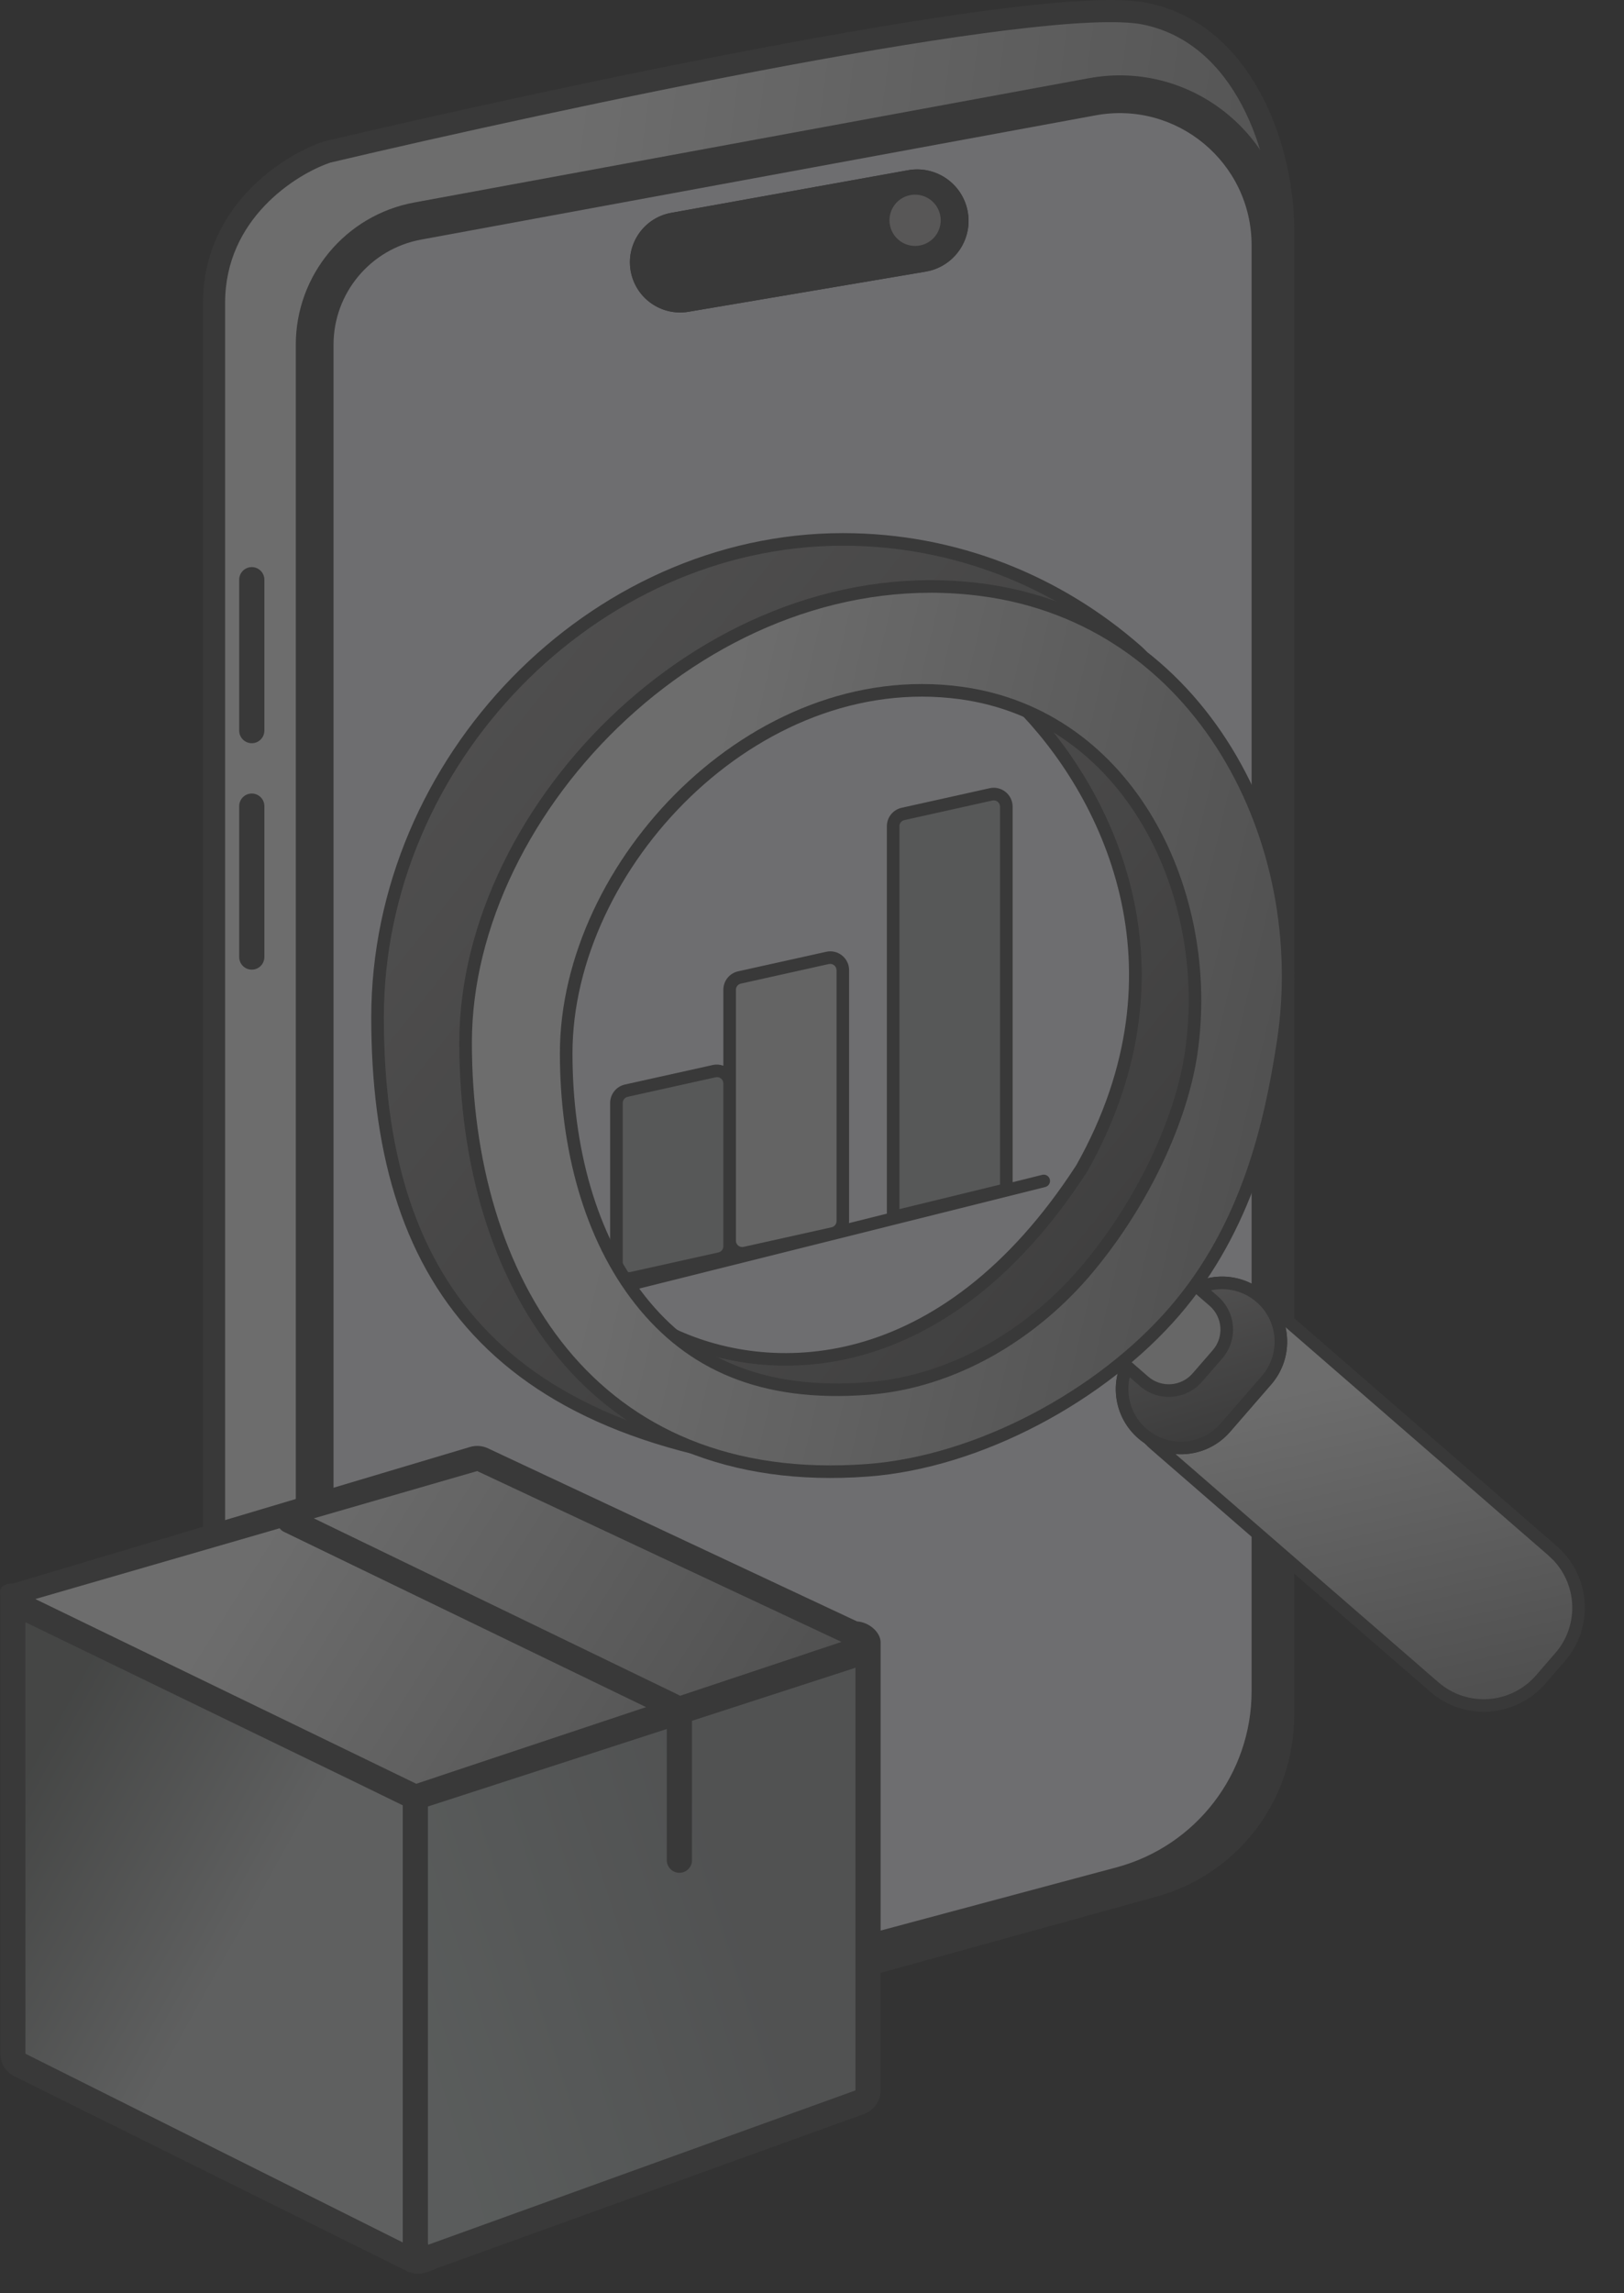 <svg width="51" height="72" viewBox="0 0 51 72" fill="none" xmlns="http://www.w3.org/2000/svg">
<rect x="0" y="0" width="51" height="72" fill="#333333" stroke="none"/>
<g opacity="0.3">
<path d="M35.948 0.427C39.107 1.059 40.292 4.772 40.292 7.142V53.881C40.292 56.367 38.632 58.548 36.235 59.21L10.328 66.369C10.294 66.379 10.258 66.383 10.223 66.383H7.117C6.899 66.383 6.722 66.217 6.722 65.999V9.511C6.722 6.668 9.091 5.167 10.276 4.772C17.517 3.06 32.788 -0.204 35.948 0.427Z" fill="url(#paint0_linear_2174_11504)"/>
<path d="M40.095 53.881V7.142C40.095 5.985 39.805 4.497 39.131 3.225C38.458 1.956 37.413 0.922 35.909 0.621C35.539 0.547 34.974 0.528 34.243 0.56C33.516 0.591 32.638 0.673 31.646 0.795C29.663 1.038 27.236 1.44 24.679 1.915C19.57 2.864 13.952 4.106 10.334 4.961C9.768 5.15 8.912 5.608 8.198 6.36C7.486 7.11 6.919 8.15 6.919 9.511V65.999C6.92 66.101 7.001 66.186 7.117 66.186H10.223C10.241 66.186 10.259 66.184 10.276 66.179L36.183 59.02C38.494 58.381 40.095 56.279 40.095 53.881ZM40.49 53.881C40.49 56.456 38.77 58.715 36.288 59.401L10.38 66.559C10.329 66.574 10.276 66.581 10.223 66.581H7.117C6.797 66.581 6.525 66.334 6.524 65.999V9.511C6.524 8.03 7.143 6.896 7.911 6.087C8.676 5.281 9.594 4.791 10.214 4.585L10.222 4.582L10.231 4.58C13.853 3.724 19.485 2.479 24.606 1.527C27.167 1.051 29.603 0.648 31.598 0.403C32.595 0.281 33.485 0.198 34.226 0.165C34.963 0.133 35.567 0.15 35.986 0.234C37.642 0.565 38.77 1.703 39.479 3.04C40.187 4.376 40.49 5.929 40.49 7.142V53.881Z" fill="#454545"/>
<path d="M40.34 53.881V7.141C40.34 5.95 40.042 4.422 39.347 3.111C38.651 1.8 37.555 0.701 35.957 0.382C35.556 0.301 34.967 0.283 34.232 0.315C33.497 0.347 32.611 0.43 31.616 0.552C29.626 0.796 27.193 1.199 24.634 1.675C19.515 2.626 13.886 3.871 10.266 4.726L10.262 4.727L10.023 4.815C9.441 5.051 8.673 5.503 8.021 6.19C7.273 6.977 6.675 8.075 6.675 9.512V66C6.675 66.245 6.874 66.431 7.117 66.431H10.223C10.262 66.431 10.302 66.425 10.341 66.415L36.248 59.257C38.665 58.589 40.34 56.389 40.34 53.881ZM39.944 7.141C39.944 6.006 39.659 4.542 38.998 3.296C38.339 2.053 37.326 1.058 35.88 0.768C35.528 0.698 34.978 0.678 34.25 0.71C33.528 0.741 32.654 0.823 31.664 0.944C29.685 1.187 27.262 1.587 24.706 2.062C19.604 3.011 13.991 4.251 10.374 5.105C9.83 5.289 8.999 5.734 8.307 6.463C7.615 7.191 7.069 8.196 7.069 9.512V65.999C7.069 66.009 7.073 66.017 7.079 66.023C7.085 66.029 7.097 66.036 7.117 66.036H10.223C10.228 66.036 10.232 66.036 10.235 66.035L36.144 58.876C38.389 58.255 39.944 56.211 39.944 53.881V7.141ZM40.245 53.881C40.245 56.346 38.599 58.508 36.223 59.165L10.315 66.324C10.284 66.333 10.253 66.336 10.224 66.336H7.117C6.922 66.336 6.77 66.188 6.77 66V9.512C6.77 8.104 7.356 7.03 8.09 6.257C8.822 5.485 9.7 5.016 10.286 4.819L10.299 4.814C13.919 3.959 19.54 2.717 24.651 1.767C27.21 1.292 29.64 0.89 31.628 0.646C32.621 0.524 33.504 0.442 34.236 0.41C34.97 0.378 35.549 0.397 35.938 0.474C37.5 0.787 38.576 1.86 39.263 3.155C39.95 4.451 40.245 5.963 40.245 7.141V53.881ZM40.64 53.881C40.64 56.523 38.875 58.842 36.328 59.546L10.421 66.704C10.357 66.722 10.291 66.731 10.224 66.731H7.117C6.72 66.731 6.374 66.422 6.374 66V9.512C6.374 7.984 7.013 6.816 7.803 5.984C8.586 5.159 9.525 4.656 10.166 4.442L10.171 4.44L10.183 4.436L10.195 4.434L10.204 4.432C13.828 3.576 19.458 2.331 24.579 1.38C27.141 0.904 29.581 0.499 31.58 0.254C32.579 0.131 33.473 0.048 34.22 0.015C34.959 -0.017 35.578 -0.001 36.016 0.087C37.729 0.429 38.888 1.607 39.611 2.971C40.332 4.33 40.64 5.908 40.64 7.141V53.881Z" fill="#454545"/>
<path d="M36.169 2.875C39.181 3.486 39.647 7.459 39.898 9.369V52.693C39.898 55.873 37.754 58.654 34.679 59.463L18.663 63.678C14.225 64.846 9.882 61.501 9.882 56.911V10.871C9.882 8.121 10.562 7.459 11.691 7.077C18.595 5.421 33.156 2.263 36.169 2.875Z" fill="#F9F7FF"/>
<path d="M39.305 53.097V7.699C39.305 5.108 36.955 3.152 34.407 3.621L13.223 7.523C11.63 7.817 10.474 9.205 10.474 10.825V58.782C10.474 62.028 13.553 64.391 16.688 63.551L35.06 58.629C37.564 57.958 39.305 55.689 39.305 53.097ZM40.49 53.097C40.49 56.225 38.389 58.963 35.367 59.773L16.995 64.696C13.107 65.737 9.289 62.807 9.289 58.782V10.825C9.289 8.634 10.853 6.755 13.008 6.358L34.192 2.456C37.469 1.853 40.49 4.368 40.49 7.699V53.097Z" fill="#454545"/>
<path d="M19.843 8.668C19.586 7.771 20.16 6.848 21.079 6.682L28.515 5.344C29.352 5.194 30.162 5.717 30.369 6.542C30.597 7.456 29.999 8.37 29.071 8.528L21.621 9.788C20.829 9.922 20.064 9.44 19.843 8.668Z" fill="#454545"/>
<path d="M21.079 6.682L28.515 5.345C29.352 5.194 30.162 5.718 30.368 6.542C30.582 7.399 30.071 8.256 29.241 8.49L29.071 8.528L21.621 9.789C20.83 9.922 20.064 9.44 19.843 8.668C19.586 7.771 20.16 6.848 21.079 6.682ZM21.218 7.46C20.76 7.542 20.474 8.003 20.602 8.451C20.712 8.836 21.095 9.076 21.489 9.009L28.939 7.749C29.413 7.668 29.72 7.201 29.603 6.734C29.497 6.312 29.082 6.045 28.655 6.122L21.218 7.46Z" fill="#454545"/>
<path d="M27.952 7.09C27.856 6.656 28.13 6.226 28.564 6.13V6.13C28.998 6.035 29.427 6.309 29.523 6.743V6.743C29.619 7.177 29.345 7.607 28.911 7.703V7.703C28.477 7.798 28.048 7.524 27.952 7.09V7.09Z" fill="#B0ABAB"/>
<path d="M7.512 18.2C7.512 17.982 7.689 17.805 7.907 17.805V17.805C8.125 17.805 8.302 17.982 8.302 18.2V22.939C8.302 23.158 8.125 23.334 7.907 23.334V23.334C7.689 23.334 7.512 23.158 7.512 22.939V18.2Z" fill="#454545"/>
<path d="M7.512 25.309C7.512 25.091 7.689 24.914 7.907 24.914V24.914C8.125 24.914 8.302 25.091 8.302 25.309V30.048C8.302 30.267 8.125 30.443 7.907 30.443V30.443C7.689 30.443 7.512 30.267 7.512 30.048V25.309Z" fill="#454545"/>
<path d="M0.404 51.127V64.48C0.404 64.629 0.489 64.766 0.623 64.833L12.471 70.757C12.734 70.888 13.043 70.697 13.043 70.404V56.681C13.043 56.528 12.954 56.388 12.815 56.323L0.967 50.769C0.705 50.647 0.404 50.838 0.404 51.127Z" fill="url(#paint1_linear_2174_11504)"/>
<path d="M26.74 51.864L13.312 56.34C13.151 56.393 13.042 56.544 13.042 56.714V70.48C13.042 70.754 13.314 70.945 13.571 70.852L26.999 66.002C27.156 65.946 27.26 65.797 27.26 65.631V52.238C27.26 51.969 26.996 51.778 26.74 51.864Z" fill="url(#paint2_linear_2174_11504)"/>
<path d="M15.153 45.829L26.75 51.266C27.075 51.418 27.045 51.889 26.705 51.999L13.194 56.381C13.097 56.412 12.992 56.405 12.9 56.36L0.936 50.559C0.61 50.401 0.65 49.925 0.998 49.825L14.875 45.808C14.967 45.781 15.066 45.789 15.153 45.829Z" fill="url(#paint3_linear_2174_11504)"/>
<path d="M14.766 45.428C14.95 45.375 15.148 45.39 15.321 45.471L26.914 50.906C27.292 50.931 27.655 51.245 27.655 51.567V65.631C27.655 65.964 27.447 66.261 27.134 66.374L13.72 71.217C13.636 71.26 13.51 71.309 13.328 71.362C13.146 71.415 12.949 71.392 12.778 71.307L0.445 65.186C0.178 65.052 0.009 64.779 0.009 64.48V50.111C0.009 50.102 0.009 50.094 0.01 50.085C-0.034 49.877 0.068 49.715 0.405 49.715L14.766 45.428ZM26.827 52.374L21.73 54.027V58.405C21.73 58.623 21.554 58.799 21.336 58.799C21.118 58.799 20.941 58.623 20.94 58.405V54.284L13.438 56.717V70.404C13.438 70.429 13.441 70.454 13.445 70.477L26.865 65.631V52.358C26.852 52.363 26.84 52.37 26.827 52.374ZM0.799 64.48L12.648 70.404V56.68L11.182 55.965L0.799 50.931V64.48ZM1.108 50.204L13.073 56.004L13.166 55.974C13.173 55.971 13.18 55.968 13.188 55.965L20.288 53.597L8.92 48.096C8.863 48.069 8.817 48.029 8.781 47.982L1.108 50.204ZM9.855 47.67L21.285 53.202C21.309 53.213 21.332 53.228 21.355 53.242L26.428 51.55L14.985 46.186L9.855 47.67Z" fill="#454545"/>
<path d="M19.36 39.744V34.629C19.36 34.444 19.489 34.284 19.67 34.243L22.434 33.629C22.681 33.574 22.915 33.762 22.915 34.015V39.13C22.915 39.315 22.786 39.475 22.606 39.515L19.841 40.13C19.594 40.184 19.36 39.997 19.36 39.744Z" fill="#AAADAD"/>
<path d="M28.049 38.215V25.941C28.049 25.756 28.177 25.595 28.358 25.555L31.123 24.941C31.369 24.886 31.603 25.074 31.603 25.326V37.349L28.049 38.215Z" fill="#AAADAD"/>
<path d="M22.914 38.954V31.075C22.914 30.89 23.043 30.729 23.223 30.689L25.988 30.075C26.235 30.02 26.469 30.208 26.469 30.46V38.34C26.469 38.525 26.34 38.685 26.159 38.725L23.395 39.34C23.148 39.395 22.914 39.207 22.914 38.954Z" fill="#D6D8D7"/>
<path d="M31.079 24.747C31.449 24.665 31.8 24.947 31.8 25.326V37.117L32.73 36.886C32.835 36.859 32.942 36.923 32.969 37.029C32.995 37.135 32.931 37.242 32.825 37.268L17.027 41.218C16.922 41.244 16.815 41.18 16.788 41.074C16.762 40.968 16.826 40.861 16.932 40.835L19.161 40.277V34.63C19.161 34.352 19.354 34.111 19.625 34.05L22.39 33.436C22.504 33.411 22.615 33.424 22.716 33.46V31.075C22.716 30.797 22.909 30.556 23.18 30.496L25.944 29.883C26.314 29.8 26.665 30.081 26.665 30.46V38.34C26.665 38.361 26.661 38.381 26.659 38.402L27.851 38.104V25.94C27.851 25.663 28.044 25.422 28.314 25.362L31.079 24.747ZM22.475 33.822L19.71 34.436C19.62 34.457 19.556 34.537 19.556 34.63V39.744C19.556 39.87 19.674 39.965 19.797 39.937L22.561 39.322C22.651 39.302 22.716 39.222 22.716 39.13V34.014C22.716 33.888 22.598 33.795 22.475 33.822ZM26.029 30.267L23.265 30.882C23.175 30.902 23.11 30.983 23.11 31.075V38.954C23.11 39.08 23.228 39.175 23.352 39.147L26.116 38.532C26.206 38.512 26.27 38.432 26.27 38.34V30.46C26.27 30.334 26.152 30.24 26.029 30.267ZM31.164 25.133L28.399 25.748C28.31 25.768 28.245 25.848 28.245 25.94V37.962L31.405 37.192V25.326C31.405 25.2 31.287 25.105 31.164 25.133Z" fill="#454545"/>
<path d="M36.642 41.309C37.5 40.32 38.996 40.215 39.985 41.072L48.758 48.687C49.747 49.545 49.852 51.042 48.995 52.03L48.387 52.73C47.529 53.719 46.032 53.825 45.044 52.967L36.27 45.352C35.282 44.494 35.176 42.997 36.034 42.009L36.642 41.309Z" fill="url(#paint4_linear_2174_11504)"/>
<path d="M48.843 51.9C49.581 51.051 49.542 49.792 48.787 48.99L48.627 48.836L39.854 41.221C38.948 40.435 37.576 40.532 36.789 41.438L36.181 42.138C35.395 43.044 35.492 44.416 36.398 45.203L45.171 52.817C46.077 53.604 47.449 53.507 48.236 52.601L48.843 51.9ZM48.534 52.859C47.605 53.93 45.983 54.045 44.913 53.115L36.139 45.501C35.069 44.571 34.954 42.95 35.883 41.879L36.491 41.179C37.42 40.108 39.042 39.994 40.113 40.923L48.886 48.538L48.984 48.627C49.963 49.568 50.042 51.122 49.142 52.159L48.534 52.859Z" fill="#454545"/>
<path d="M36.985 40.914C37.653 40.144 38.82 40.061 39.59 40.73V40.73C40.361 41.398 40.443 42.565 39.774 43.335L38.481 44.825C37.812 45.595 36.646 45.678 35.876 45.009V45.009C35.105 44.341 35.023 43.174 35.691 42.404L36.985 40.914Z" fill="url(#paint5_linear_2174_11504)"/>
<path d="M39.624 43.206C40.221 42.518 40.147 41.476 39.459 40.879C38.771 40.282 37.729 40.355 37.132 41.043L35.839 42.533C35.242 43.221 35.315 44.263 36.003 44.86C36.691 45.457 37.733 45.384 38.33 44.696L39.624 43.206ZM38.629 44.955C37.888 45.807 36.597 45.898 35.744 45.158C34.892 44.418 34.8 43.127 35.54 42.274L36.834 40.784C37.574 39.932 38.865 39.84 39.718 40.58C40.57 41.32 40.662 42.612 39.922 43.465L38.629 44.955Z" fill="#454545"/>
<path d="M36.985 40.914C37.653 40.144 38.82 40.061 39.59 40.73V40.73C40.361 41.398 40.443 42.565 39.774 43.335L38.481 44.825C37.812 45.595 36.646 45.678 35.876 45.009V45.009C35.105 44.341 35.023 43.174 35.691 42.404L36.985 40.914Z" fill="url(#paint6_linear_2174_11504)"/>
<path d="M39.624 43.206C40.221 42.518 40.147 41.476 39.459 40.879C38.771 40.282 37.729 40.355 37.132 41.043L35.839 42.533C35.242 43.221 35.315 44.263 36.003 44.86C36.691 45.457 37.733 45.384 38.33 44.696L39.624 43.206ZM38.629 44.955C37.888 45.807 36.597 45.898 35.744 45.158C34.892 44.418 34.8 43.127 35.54 42.274L36.834 40.784C37.574 39.932 38.865 39.84 39.718 40.58C40.57 41.32 40.662 42.612 39.922 43.465L38.629 44.955Z" fill="#454545"/>
<path d="M35.267 39.946C35.696 39.452 36.445 39.399 36.939 39.828L38.115 40.849C38.609 41.278 38.662 42.026 38.233 42.52L37.599 43.251C37.17 43.745 36.421 43.798 35.927 43.369L34.751 42.348C34.257 41.919 34.204 41.171 34.633 40.677L35.267 39.946Z" fill="#E2E2E2"/>
<path d="M38.085 42.391C38.443 41.979 38.398 41.356 37.987 40.998L36.81 39.977C36.399 39.62 35.775 39.664 35.417 40.076L34.783 40.806C34.426 41.218 34.47 41.842 34.882 42.199L36.058 43.22C36.47 43.577 37.094 43.533 37.451 43.121L38.085 42.391ZM37.749 43.38C37.249 43.957 36.376 44.019 35.799 43.518L34.623 42.497C34.047 41.997 33.985 41.124 34.485 40.547L35.119 39.817C35.62 39.24 36.493 39.179 37.069 39.679L38.245 40.7C38.822 41.2 38.884 42.073 38.383 42.65L37.749 43.38Z" fill="#454545"/>
<path d="M16.991 29.968C16.991 33.019 16.703 39.587 19.36 42.211C23.731 46.528 31.604 45.766 26.47 46.16C15.411 45.371 11.856 40.013 11.856 31.943C11.856 23.872 18.617 16.935 26.47 16.935C29.989 16.935 33.21 18.249 35.692 20.426C37.189 21.738 32.194 19.826 27.26 21.279C22.116 22.795 16.991 27.695 16.991 29.968Z" fill="url(#paint7_linear_2174_11504)"/>
<path d="M16.794 29.968C16.794 29.337 17.143 28.562 17.71 27.751C18.282 26.933 19.095 26.049 20.066 25.192C22.006 23.479 24.598 21.858 27.204 21.09C29.708 20.352 32.221 20.47 33.903 20.603C34.328 20.636 34.691 20.67 34.998 20.692C35.305 20.715 35.534 20.724 35.684 20.712C35.69 20.711 35.696 20.71 35.701 20.709C35.668 20.673 35.623 20.628 35.562 20.574C33.114 18.428 29.939 17.133 26.47 17.133C18.731 17.133 12.054 23.976 12.054 31.943C12.054 35.952 12.938 39.251 15.161 41.647C17.383 44.041 20.975 45.568 26.469 45.962C26.607 45.952 26.735 45.941 26.854 45.932C26.724 45.907 26.585 45.881 26.439 45.85C24.558 45.449 21.449 44.551 19.222 42.352C17.841 40.987 17.244 38.626 16.983 36.272C16.721 33.906 16.794 31.486 16.794 29.968ZM17.189 29.968C17.189 31.501 17.117 33.89 17.376 36.228C17.636 38.575 18.224 40.811 19.5 42.071C21.643 44.188 24.657 45.067 26.521 45.463C26.985 45.562 27.376 45.63 27.663 45.681C27.806 45.706 27.926 45.727 28.016 45.745C28.061 45.755 28.101 45.763 28.135 45.772C28.161 45.78 28.205 45.793 28.243 45.816C28.254 45.823 28.316 45.859 28.339 45.939C28.371 46.053 28.3 46.131 28.268 46.157C28.237 46.181 28.205 46.193 28.191 46.197C28.173 46.204 28.154 46.209 28.137 46.212C28.072 46.226 27.969 46.238 27.837 46.251C27.567 46.276 27.125 46.308 26.485 46.357L26.471 46.359L26.456 46.357C20.899 45.96 17.189 44.414 14.871 41.916C12.553 39.419 11.659 36.004 11.659 31.943C11.659 23.768 18.503 16.738 26.47 16.738C30.04 16.738 33.306 18.071 35.823 20.277C35.921 20.363 36 20.443 36.056 20.517C36.107 20.583 36.164 20.678 36.159 20.787C36.154 20.924 36.061 21.006 35.977 21.046C35.9 21.082 35.807 21.098 35.717 21.105C35.532 21.12 35.273 21.109 34.968 21.087C34.663 21.064 34.286 21.029 33.872 20.996C32.198 20.864 29.746 20.753 27.315 21.469C24.778 22.217 22.235 23.803 20.327 25.488C19.374 26.33 18.584 27.191 18.034 27.978C17.479 28.772 17.189 29.463 17.189 29.968Z" fill="#454545"/>
<path d="M33.973 36.682C37.528 30.363 34.763 24.834 31.999 22.069L37.923 25.229L39.898 31.153L35.553 41.816L26.469 45.37C23.704 43.659 18.412 40.552 20.94 41.816C24.099 43.396 29.629 43.396 33.973 36.682Z" fill="url(#paint8_linear_2174_11504)"/>
<path d="M38.084 25.091L38.11 25.166L40.085 31.09L40.107 31.16L40.08 31.227L35.736 41.891L35.703 41.969L26.541 45.554L26.449 45.59L26.365 45.539C24.978 44.68 22.977 43.483 21.616 42.646C20.944 42.232 20.422 41.902 20.228 41.754C20.203 41.735 20.179 41.716 20.16 41.698C20.15 41.689 20.138 41.677 20.127 41.663C20.12 41.655 20.093 41.622 20.082 41.574C20.075 41.546 20.07 41.499 20.092 41.447C20.116 41.393 20.158 41.361 20.193 41.344C20.248 41.318 20.299 41.324 20.31 41.325C20.345 41.329 20.38 41.341 20.404 41.349C20.509 41.387 20.714 41.483 21.027 41.639C22.568 42.41 24.69 42.796 26.959 42.169C29.223 41.542 31.653 39.9 33.802 36.58C37.295 30.366 34.583 24.933 31.858 22.209L32.091 21.895L38.084 25.091ZM32.914 22.781C35.409 25.784 37.422 30.953 34.145 36.779L34.142 36.784L34.139 36.789C31.945 40.179 29.439 41.893 27.064 42.55C25.273 43.045 23.567 42.935 22.141 42.503C23.443 43.3 25.219 44.367 26.488 45.151L35.401 41.663L39.687 31.146L37.76 25.366L32.914 22.781Z" fill="#454545"/>
<path d="M14.621 32.733C14.621 25.317 22.359 17.422 30.814 18.515C37.737 19.409 41.265 26.413 40.293 32.733C39.503 37.867 37.133 44.581 27.26 46.16C18.515 46.822 14.621 40.148 14.621 32.733ZM30.16 21.755C23.696 20.886 17.781 27.168 17.781 33.07C17.781 38.971 20.758 44.281 27.443 43.755C32.764 43.336 36.803 37.155 37.407 33.07C38.151 28.041 35.452 22.467 30.16 21.755Z" fill="url(#paint9_linear_2174_11504)"/>
<path d="M19.413 22.288C22.438 19.493 26.542 17.764 30.84 18.319C37.906 19.232 41.472 26.371 40.488 32.763C40.087 35.373 39.339 38.632 37.029 41.304C34.72 43.977 30.824 46.089 27.274 46.357C22.843 46.692 19.619 45.167 17.509 42.601C15.405 40.043 14.424 36.471 14.424 32.733C14.424 28.959 16.39 25.082 19.413 22.288ZM14.819 32.733C14.819 36.41 15.785 39.883 17.814 42.35C19.837 44.809 22.932 46.29 27.245 45.964C30.655 45.706 34.462 43.672 36.731 41.046C39.001 38.419 39.71 35.227 40.098 32.703C41.059 26.456 37.568 19.587 30.789 18.711C26.631 18.173 22.639 19.845 19.681 22.578C16.721 25.313 14.819 29.091 14.819 32.733Z" fill="#454545"/>
<path d="M21.409 24.731C23.729 22.5 26.881 21.115 30.186 21.559C35.627 22.291 38.355 28.005 37.602 33.098C37.294 35.182 36.115 37.782 34.345 39.913C32.576 42.044 30.024 43.574 27.291 43.789C23.886 44.057 21.572 42.998 19.95 40.944C18.334 38.9 17.583 36.049 17.583 33.07C17.583 30.056 19.091 26.961 21.409 24.731ZM17.978 33.07C17.978 35.991 18.716 38.746 20.26 40.7C21.797 42.645 23.979 43.654 27.259 43.396C29.847 43.192 32.31 41.746 34.041 39.661C35.772 37.576 36.915 35.042 37.211 33.04C37.945 28.077 35.277 22.643 30.134 21.951C26.975 21.526 23.937 22.848 21.683 25.016C19.428 27.185 17.978 30.182 17.978 33.07Z" fill="#454545"/>
</g>
<defs>
<linearGradient id="paint0_linear_2174_11504" x1="16.142" y1="19.92" x2="43.557" y2="23.464" gradientUnits="userSpaceOnUse">
<stop stop-color="#F4F4F4"/>
<stop offset="1" stop-color="#8E8E8E"/>
</linearGradient>
<linearGradient id="paint1_linear_2174_11504" x1="13.043" y1="62.678" x2="0.691" y2="55.813" gradientUnits="userSpaceOnUse">
<stop offset="0.409" stop-color="#C5C8C8"/>
<stop offset="1" stop-color="#6E726F"/>
</linearGradient>
<linearGradient id="paint2_linear_2174_11504" x1="27.26" y1="60.514" x2="13.52" y2="64.952" gradientUnits="userSpaceOnUse">
<stop offset="0.269" stop-color="#979B9C"/>
<stop offset="1" stop-color="#B4BDBB"/>
</linearGradient>
<linearGradient id="paint3_linear_2174_11504" x1="8.084" y1="48.936" x2="23.699" y2="58.769" gradientUnits="userSpaceOnUse">
<stop stop-color="#F4F4F4"/>
<stop offset="1" stop-color="#8E8E8E"/>
</linearGradient>
<linearGradient id="paint4_linear_2174_11504" x1="40.561" y1="43.796" x2="42.979" y2="54.473" gradientUnits="userSpaceOnUse">
<stop stop-color="#F4F4F4"/>
<stop offset="1" stop-color="#8E8E8E"/>
</linearGradient>
<linearGradient id="paint5_linear_2174_11504" x1="40.488" y1="41.66" x2="35.476" y2="44.114" gradientUnits="userSpaceOnUse">
<stop offset="0.038" stop-color="#61B8D3"/>
<stop offset="0.152" stop-color="#65F6FF"/>
<stop offset="1" stop-color="#66CCED"/>
</linearGradient>
<linearGradient id="paint6_linear_2174_11504" x1="37.255" y1="40.688" x2="38.832" y2="45.875" gradientUnits="userSpaceOnUse">
<stop stop-color="#929090"/>
<stop offset="1" stop-color="#454545"/>
</linearGradient>
<linearGradient id="paint7_linear_2174_11504" x1="12.222" y1="24.664" x2="37.831" y2="45.019" gradientUnits="userSpaceOnUse">
<stop stop-color="#929090"/>
<stop offset="1" stop-color="#454545"/>
</linearGradient>
<linearGradient id="paint8_linear_2174_11504" x1="20.572" y1="28.232" x2="41.082" y2="44.876" gradientUnits="userSpaceOnUse">
<stop stop-color="#929090"/>
<stop offset="1" stop-color="#454545"/>
</linearGradient>
<linearGradient id="paint9_linear_2174_11504" x1="21.87" y1="26.65" x2="42.182" y2="31.451" gradientUnits="userSpaceOnUse">
<stop stop-color="#F4F4F4"/>
<stop offset="1" stop-color="#8E8E8E"/>
</linearGradient>
</defs>
</svg>

